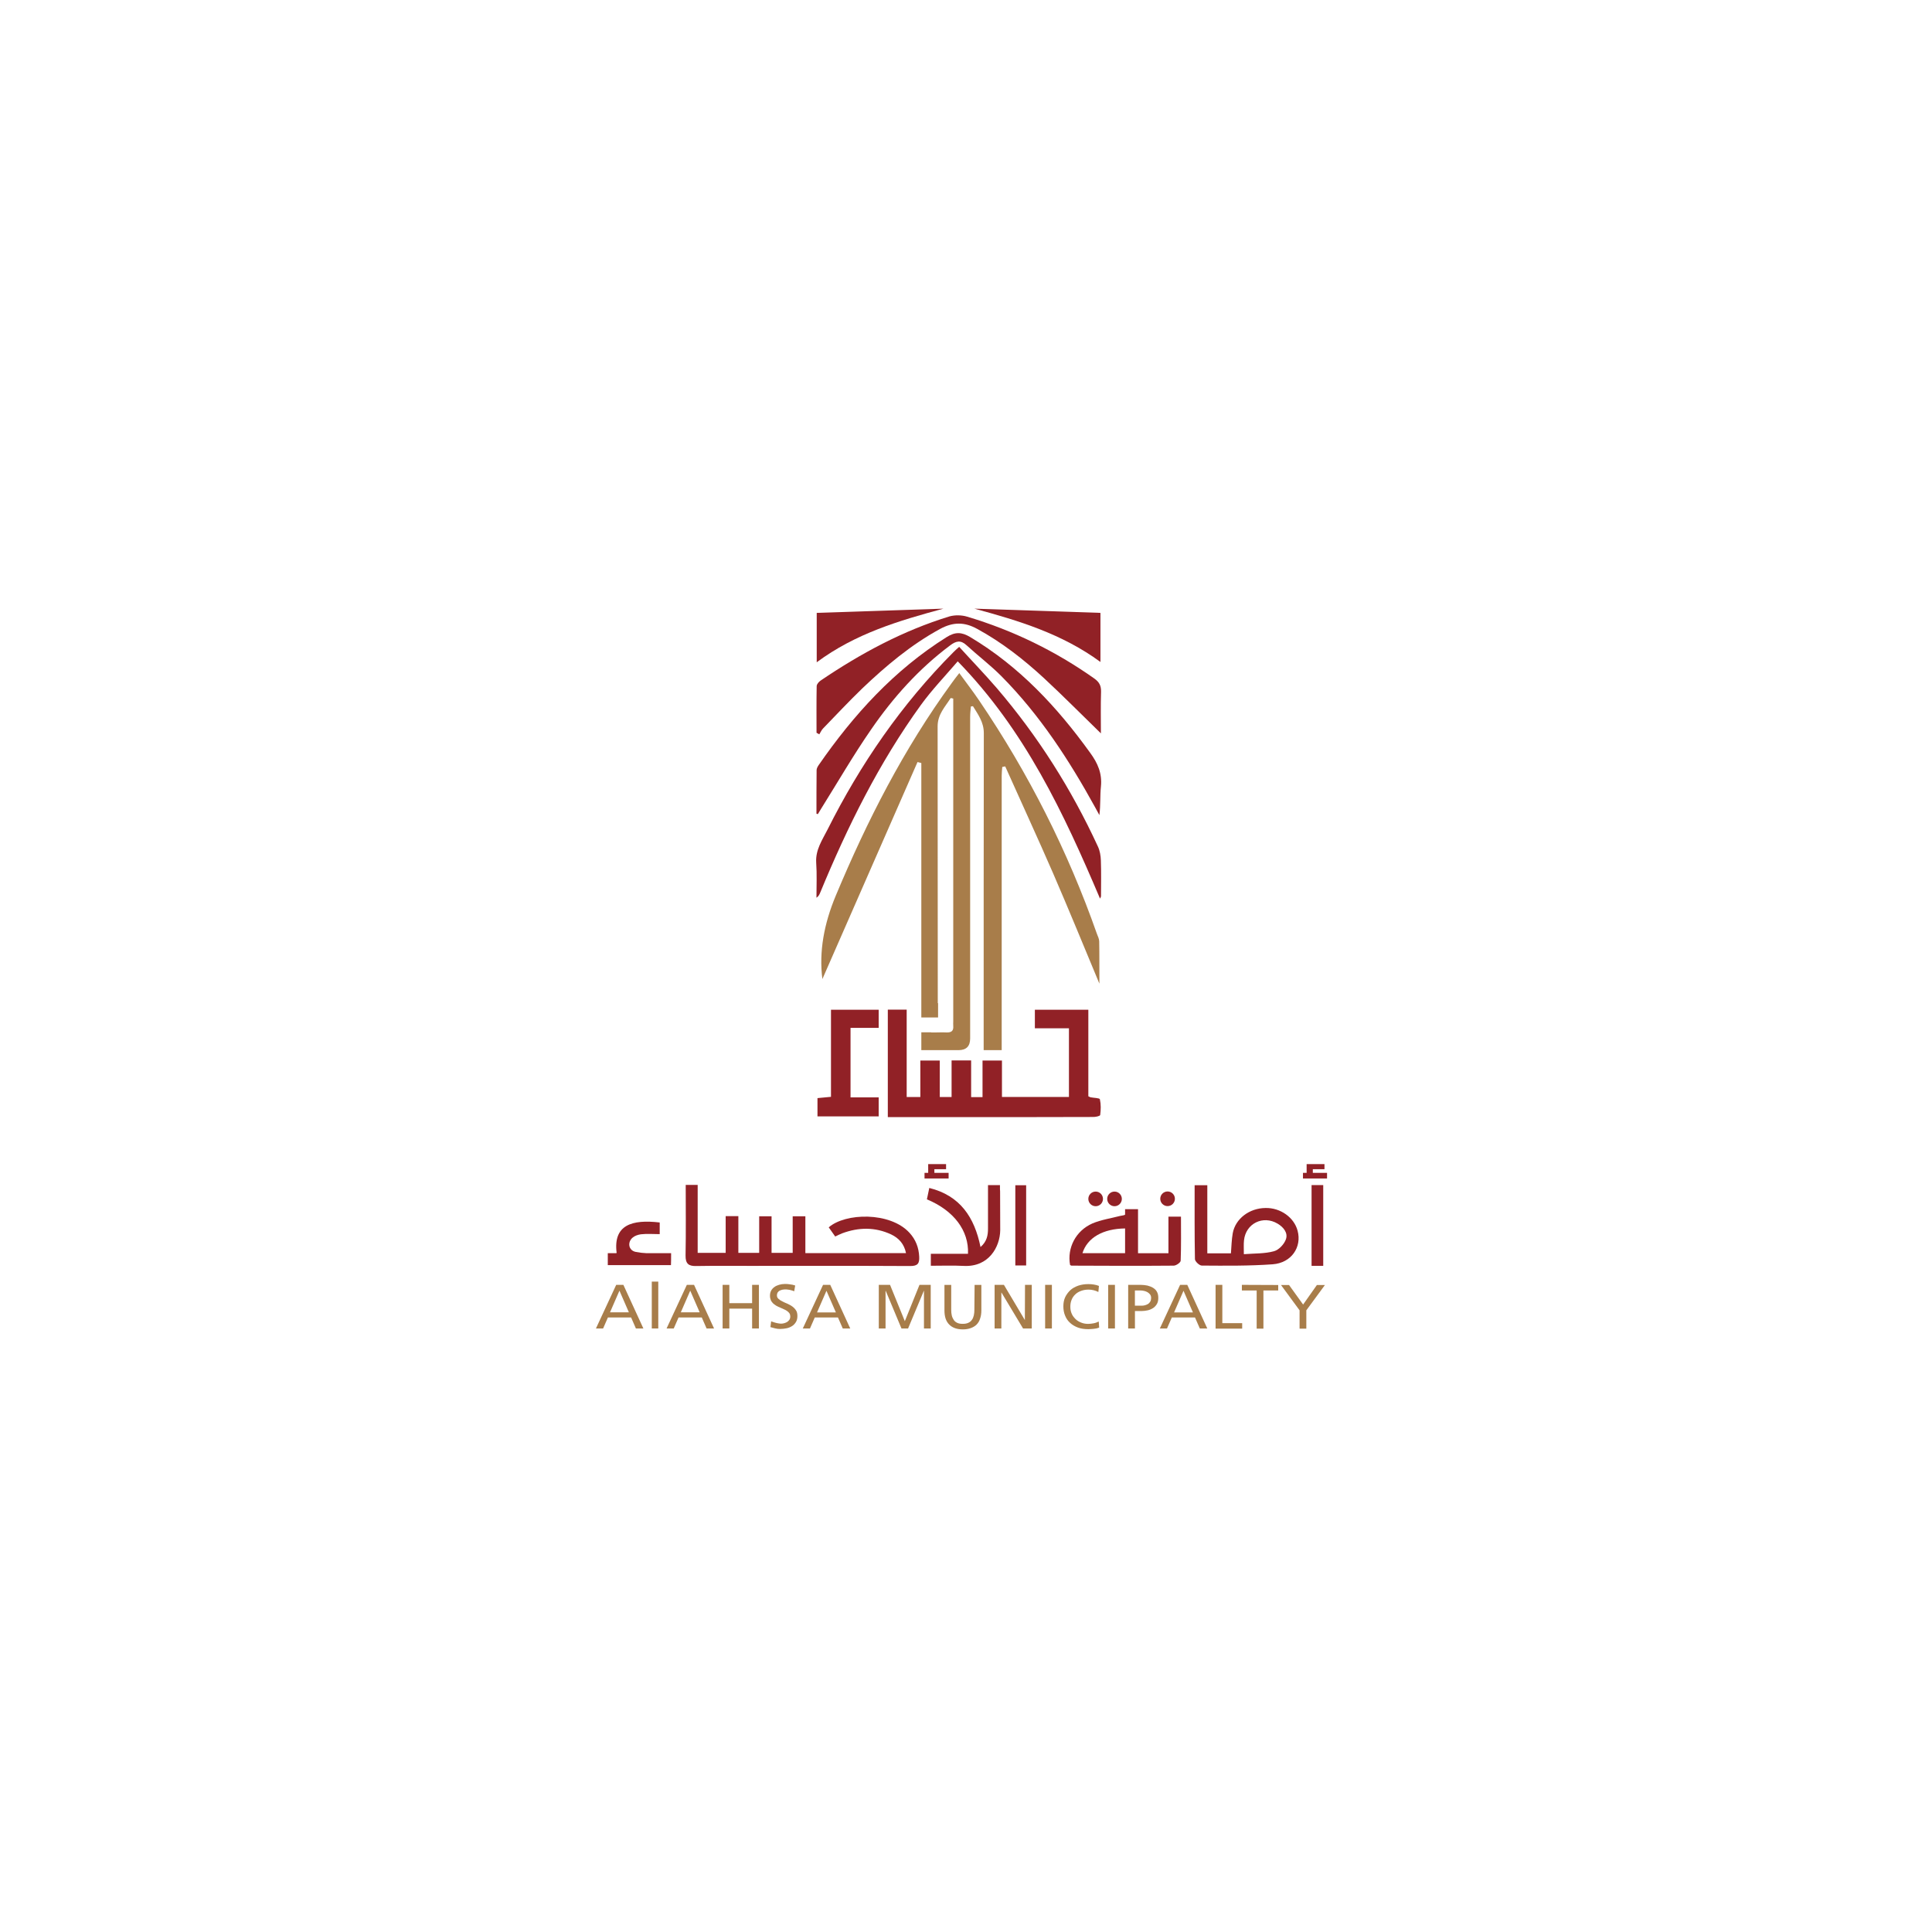 <?xml version="1.0" encoding="UTF-8"?> <svg xmlns="http://www.w3.org/2000/svg" id="Layer_1" version="1.1" viewBox="0 0 512 512"><!-- Generator: Adobe Illustrator 29.6.1, SVG Export Plug-In . SVG Version: 2.1.1 Build 9) --><defs><style> .st0 { fill: #912126; } .st1 { fill: #a87d4a; } </style></defs><path class="st0" d="M291.56,295.49c.19-1.38.22-2.83-.08-4.18-.08-.34-1.61-.34-2.5-.52-.11-.04-.22-.11-.56-.26v-22.94h-14.17v4.92h9.03v18.2h-17.75v-9.66h-5.15v9.7h-3.02v-9.73h-5.18v9.7h-3.13v-9.66h-5.15v9.66h-3.62v-23.16h-5v28.49h18.91c11.78,0,23.57,0,35.36-.04.7.04,1.97-.22,2.01-.52h0Z"></path><path class="st0" d="M216.37,237.91c.6-.41.78-.86.97-1.3,7.24-17.53,15.59-34.42,26.74-49.83,2.87-3.95,6.3-7.53,9.73-11.52,17.79,18.24,28.08,40.2,37.71,62.88.15-.34.26-.48.26-.6,0-3.17.08-6.34-.04-9.55-.04-1.23-.26-2.54-.78-3.65-7.01-15.21-15.89-29.24-26.78-41.96-3.21-3.73-6.64-7.27-9.99-10.96-.67.6-1.08.97-1.49,1.38-13.77,13.83-24.69,29.68-33.42,47.1-1.38,2.72-3.17,5.3-2.98,8.65.22,3.16.07,6.26.07,9.36h0Z"></path><path class="st0" d="M257.13,168.84c-2.31-1.38-3.99-1.42-6.26,0-13.91,8.73-24.65,20.55-33.9,33.9-.26.37-.56.9-.56,1.34-.04,3.84-.04,7.68-.04,11.56.11.04.22.08.37.11.3-.52.63-1.01.93-1.53,4.36-6.97,8.5-14.13,13.2-20.92,5.82-8.47,12.64-16.07,20.92-22.26,1.57-1.19,2.8-1.49,4.36-.04,3.02,2.76,6.3,5.26,9.17,8.13,10.18,10.25,17.98,22.23,24.91,34.83.37.67.74,1.34,1.12,2.05.34-2.65.15-5.15.41-7.57.34-3.47-.82-6.15-2.83-8.91-8.79-12.2-18.82-22.94-31.8-30.69h0Z"></path><path class="st0" d="M217.12,194.61c.34-.52.56-1.12,1.01-1.57,3.43-3.54,6.82-7.16,10.37-10.59,6.3-6,12.9-11.56,20.62-15.77,3.47-1.87,6.45-1.9,9.88,0,6.49,3.54,12.27,8.06,17.68,13.05,5.07,4.7,9.92,9.62,15.07,14.62,0-3.69-.08-7.35.04-11,.04-1.61-.45-2.57-1.75-3.51-10.33-7.31-21.59-12.79-33.71-16.41-1.45-.45-3.25-.48-4.7-.08-12.31,3.77-23.53,9.81-34.16,17.01-.48.34-1.01.93-1.04,1.45-.08,4.14-.04,8.24-.04,12.38.24.16.47.27.73.42h0Z"></path><path class="st0" d="M232.86,272.4v-4.81h-12.64v23.08c-1.3.11-2.46.22-3.58.34v4.85h16.22v-5.04h-7.46v-18.42h7.46Z"></path><path class="st0" d="M291.63,162.42c-11.19-.37-22.3-.74-33.41-1.12,11.75,3.17,23.27,6.68,33.41,14.13v-13.01h0Z"></path><path class="st0" d="M216.44,162.42v13.09c10.25-7.61,21.82-11.04,33.57-14.21-11.15.37-22.3.75-33.57,1.12h0Z"></path><path class="st0" d="M184.45,335.51c4.74-.08,9.47-.04,14.21-.04,14.21,0,28.38-.04,42.59.04,1.98,0,2.43-.71,2.35-2.46-.11-2.43-.93-4.55-2.57-6.34-5.15-5.63-17.01-5.3-21.41-1.45.56.78,1.12,1.57,1.72,2.43.71-.34,1.27-.63,1.87-.86,4.36-1.61,8.69-1.68,12.94.3,2.05.97,3.47,2.54,3.95,4.96h-26.67v-9.77h-3.36v9.7h-5.6v-9.7h-3.28v9.7h-5.52v-9.73h-3.36v9.73h-7.42v-18.01h-3.17c0,6.34.08,12.53-.04,18.72-.03,2.14.79,2.82,2.77,2.78Z"></path><path class="st0" d="M318.48,335.39c6.26.04,12.57.11,18.8-.34,4.96-.37,7.76-4.55,6.6-8.88-.93-3.54-4.55-6.12-8.5-6.04-4.29.04-7.98,2.83-8.69,6.68-.3,1.72-.34,3.47-.48,5.33h-6.26v-18.05h-3.36c0,6.6-.04,13.09.08,19.58,0,.61,1.18,1.72,1.81,1.72h0ZM329.67,328.72c.45-4.48,5.04-6.75,8.91-4.44,1.57.93,2.8,2.46,2.2,4.14-.45,1.3-1.87,2.83-3.17,3.17-2.43.67-5.11.56-7.98.78,0-1.56-.07-2.61.04-3.65h0Z"></path><path class="st0" d="M312.89,334.09c.15-3.91.08-7.83.08-11.67h-3.32v9.7h-8.06v-11.67h-3.43v1.42c-.04.19-.86.26-1.34.37-2.43.63-5,1.01-7.31,1.98-4.44,1.94-6.75,6.53-5.93,11,.11.08.26.19.37.19,9.03.04,18.05.08,27.11,0,.67-.02,1.83-.84,1.83-1.32h0ZM298.16,332.11h-11.3c1.27-4.1,5.44-6.49,11.3-6.56v6.56Z"></path><path class="st0" d="M265.04,316.34c0-.48,0-.9-.04-1.19v-1.08h-3.17v1.19h0v10.33c0,1.79-.3,3.43-1.98,4.89-1.61-7.87-5.37-13.61-13.58-15.66-.22,1.08-.45,2.09-.63,3.02,7.12,2.95,11.15,8.28,10.89,14.43h-9.85v3.17c2.98,0,5.86-.11,8.73.04,6.64.34,9.59-5.04,9.66-9.43.01-3.23-.03-6.47-.03-9.71h0Z"></path><path class="st0" d="M350.67,314.06h-3.09v21.4h3.09v-3.21h0v-18.19Z"></path><path class="st0" d="M269.07,335.36h2.87v-21.26h-2.87v21.26Z"></path><polygon class="st0" points="347.91 310.82 347.91 309.85 351 309.85 351 308.5 347.91 308.5 346.27 308.5 346.27 309.85 346.27 310.82 345.3 310.82 345.3 312.31 351.68 312.31 351.68 310.82 347.91 310.82"></polygon><polygon class="st0" points="250.72 309.85 250.72 308.5 247.62 308.5 245.98 308.5 245.98 309.85 245.98 310.82 245.01 310.82 245.01 312.31 251.39 312.31 251.39 310.82 247.62 310.82 247.62 309.85 250.72 309.85"></polygon><circle class="st0" cx="309.42" cy="317.69" r="1.94"></circle><circle class="st0" cx="295.36" cy="317.72" r="1.94"></circle><circle class="st0" cx="290.36" cy="317.72" r="1.94"></circle><path class="st0" d="M177.85,332.26v-.15h-6.49c-.97-.04-1.94-.15-2.87-.34-1.94-.37-2.27-2.57-.86-3.77.6-.52,1.42-.78,2.2-.9,1.64-.19,3.36-.04,5-.04v-3.09c-7.35-.86-12.38.63-11.41,8.09-.08,0-.15.04-.22.04h-2.13v3.17h16.74c.04-1.03.04-1.89.04-3.01h0Z"></path><path class="st1" d="M163.3,340.5l-5.37,11.56h1.9l1.27-2.91h6.15l1.27,2.91h1.98l-5.3-11.56h-1.9ZM161.66,347.78l2.5-5.74,2.5,5.74h-5Z"></path><rect class="st1" x="172.73" y="339.64" width="1.72" height="12.42"></rect><path class="st1" d="M182.02,340.5l-5.37,11.56h1.9l1.27-2.91h6.16l1.27,2.91h1.98l-5.3-11.56h-1.91ZM180.42,347.78l2.5-5.74,2.5,5.74h-5Z"></path><polygon class="st1" points="199.32 345.35 193.28 345.35 193.28 340.5 191.5 340.5 191.5 352.06 193.28 352.06 193.28 346.8 199.32 346.8 199.32 352.06 201.12 352.06 201.12 340.5 199.32 340.5 199.32 345.35"></polygon><path class="st1" d="M210.48,346.66c-.26-.26-.56-.48-.86-.67-.34-.19-.67-.37-1.01-.52-.45-.19-.9-.37-1.3-.6-.41-.19-.74-.41-1.01-.67-.26-.22-.41-.52-.41-.93,0-.3.08-.56.19-.74.15-.19.3-.37.52-.48.22-.11.45-.19.71-.26.26-.04.52-.08.78-.08.22,0,.45,0,.63.04.18.04.37.04.56.08.19.04.37.08.56.15.19.08.41.11.63.22l.26-1.53c-.45-.15-.9-.26-1.34-.3-.45-.08-.9-.11-1.34-.11-.56,0-1.08.08-1.57.22s-.93.34-1.27.6c-.37.26-.67.6-.86.97-.22.41-.3.86-.3,1.34,0,.45.08.82.22,1.16s.37.6.6.86c.26.22.56.45.86.63.34.19.67.34,1.01.48s.67.3,1.01.45c.34.15.63.3.86.48.26.19.45.37.6.6s.22.52.22.82c0,.34-.08.63-.22.86-.15.22-.37.45-.6.6-.26.15-.52.26-.82.34s-.56.11-.82.11c-.22,0-.48-.04-.71-.08-.22-.04-.48-.08-.71-.15-.22-.08-.45-.11-.63-.19-.19-.08-.37-.11-.56-.19l-.19,1.53c.41.11.86.22,1.27.34.41.11.86.15,1.3.15.63,0,1.19-.08,1.75-.19.56-.11,1.04-.34,1.45-.6s.74-.63,1.01-1.08c.26-.45.37-.97.37-1.57,0-.48-.08-.9-.22-1.23-.14-.27-.36-.6-.62-.86h0Z"></path><path class="st1" d="M218.12,340.5l-5.37,11.56h1.9l1.27-2.91h6.15l1.27,2.91h1.98l-5.3-11.56h-1.9ZM216.52,347.81l2.5-5.74,2.5,5.74h-5Z"></path><polygon class="st1" points="239.79 350.13 235.87 340.5 232.89 340.5 232.89 352.06 234.68 352.06 234.68 342.07 234.72 342.07 238.9 352.06 240.65 352.06 244.83 342.07 244.86 342.07 244.86 352.06 246.65 352.06 246.65 340.5 243.67 340.5 239.79 350.13"></polygon><path class="st1" d="M258.22,347.07c0,.56-.04,1.04-.15,1.53-.11.45-.26.86-.52,1.19-.22.34-.56.6-.97.78-.41.19-.9.26-1.45.26-.6,0-1.08-.08-1.45-.26-.41-.19-.71-.45-.93-.78-.22-.34-.41-.71-.52-1.19-.11-.45-.15-.97-.15-1.53v-6.56h-1.79v6.79c0,1.64.41,2.87,1.27,3.73.86.86,2.05,1.27,3.62,1.27.78,0,1.45-.11,2.09-.34.6-.22,1.12-.52,1.53-.93s.74-.93.93-1.57c.22-.63.34-1.34.34-2.16v-6.79h-1.79l-.06,6.56h0Z"></path><polygon class="st1" points="271.6 349.83 271.6 349.83 266.05 340.5 263.58 340.5 263.58 352.06 265.37 352.06 265.37 342.55 265.41 342.55 271.12 352.06 273.43 352.06 273.43 340.5 271.64 340.5 271.6 349.83"></polygon><rect class="st1" x="276.97" y="340.5" width="1.79" height="11.56"></rect><path class="st1" d="M290.51,350.5c-.22.08-.45.15-.71.19-.26.04-.48.08-.74.11s-.48.04-.71.04c-.63,0-1.27-.11-1.83-.34-.56-.22-1.08-.52-1.49-.93s-.78-.86-1.01-1.42c-.26-.56-.37-1.19-.37-1.87s.11-1.27.34-1.83c.22-.56.56-1.04.97-1.42.41-.41.93-.71,1.53-.93s1.23-.34,1.98-.34c.93,0,1.79.22,2.61.63l.15-1.61c-.45-.19-.93-.3-1.38-.37-.45-.08-.93-.11-1.45-.11-.97,0-1.87.15-2.65.41-.82.3-1.53.67-2.09,1.19s-1.04,1.16-1.38,1.87c-.34.74-.48,1.53-.48,2.43s.15,1.75.48,2.5c.3.74.74,1.38,1.34,1.9.56.52,1.27.93,2.09,1.23.82.3,1.72.41,2.72.41.37,0,.82-.04,1.34-.08.26-.04.52-.08.78-.11.26-.08.48-.15.74-.22l-.11-1.61c-.26.13-.45.2-.67.28h0Z"></path><rect class="st1" x="293.68" y="340.5" width="1.79" height="11.56"></rect><path class="st1" d="M305.58,341.29c-.41-.26-.93-.45-1.49-.6-.56-.11-1.19-.19-1.83-.19h-3.28v11.56h1.79v-4.62h1.75c.56,0,1.12-.08,1.64-.19.52-.11,1.01-.34,1.42-.6s.74-.63,1.01-1.08c.26-.45.37-.97.37-1.61s-.11-1.19-.37-1.64c-.23-.44-.6-.77-1.01-1.03h0ZM304.83,344.94c-.15.26-.37.48-.6.63-.26.15-.52.26-.82.34-.3.08-.6.11-.86.11h-1.79v-4.03h1.53c.26,0,.56.04.9.11.34.08.63.19.9.34.26.15.52.37.71.63s.26.56.26.93c0,.34-.08.68-.23.94h0Z"></path><path class="st1" d="M312.74,340.5l-5.37,11.56h1.9l1.27-2.91h6.15l1.27,2.91h1.98l-5.3-11.56h-1.9ZM311.14,347.81l2.5-5.74,2.5,5.74h-5Z"></path><polygon class="st1" points="323.93 340.5 322.14 340.5 322.14 352.1 329.19 352.1 329.19 350.65 323.93 350.65 323.93 340.5"></polygon><polygon class="st1" points="329.11 341.99 333.03 341.99 333.03 352.1 334.82 352.1 334.82 341.99 338.74 341.99 338.74 340.54 329.11 340.5 329.11 341.99"></polygon><polygon class="st1" points="345.34 345.72 341.61 340.54 339.48 340.54 344.4 347.25 344.4 352.1 346.19 352.1 346.19 347.25 351.12 340.54 348.99 340.54 345.34 345.72"></polygon><path class="st1" d="M291.3,249.5c0-.67-.34-1.34-.6-2.01-7.72-21.97-18.12-42.55-31.18-61.8-1.64-2.43-3.43-4.74-5.3-7.31-.86,1.08-1.45,1.87-2.01,2.65-12.72,17.46-22.42,36.47-30.73,56.35-3.09,7.39-4.48,14.81-3.54,22.08,8.24-18.83,16.74-38.19,25.21-57.51l1.01.26v67.43h4.44v-3.8h-.08c-.04-24.46,0-48.89-.04-73.36,0-3.17,1.98-5.15,3.47-7.5.22.04.45.08.67.15v85.49c0,.41-.04.86,0,1.27.11,1.3-.48,1.75-1.75,1.72-1.34-.08-2.72.04-4.1,0v-.04h-2.61v4.73h9.85c2.06,0,3.09-1.03,3.09-3.09v-85.18c0-.93.11-1.87.19-2.8.19-.04.37-.08.56-.08,1.34,2.2,2.87,4.21,2.87,7.12-.04,26.44-.04,52.88-.04,79.33h0v4.7h4.78v-4.64h0v-68.1c0-.78.08-1.53.15-2.31.26-.04.52-.11.78-.15,4.25,9.51,8.61,18.94,12.76,28.49,4.1,9.47,8.02,19.06,12.2,29.09-.02-4.13.02-7.67-.05-11.18h0Z"></path></svg> 